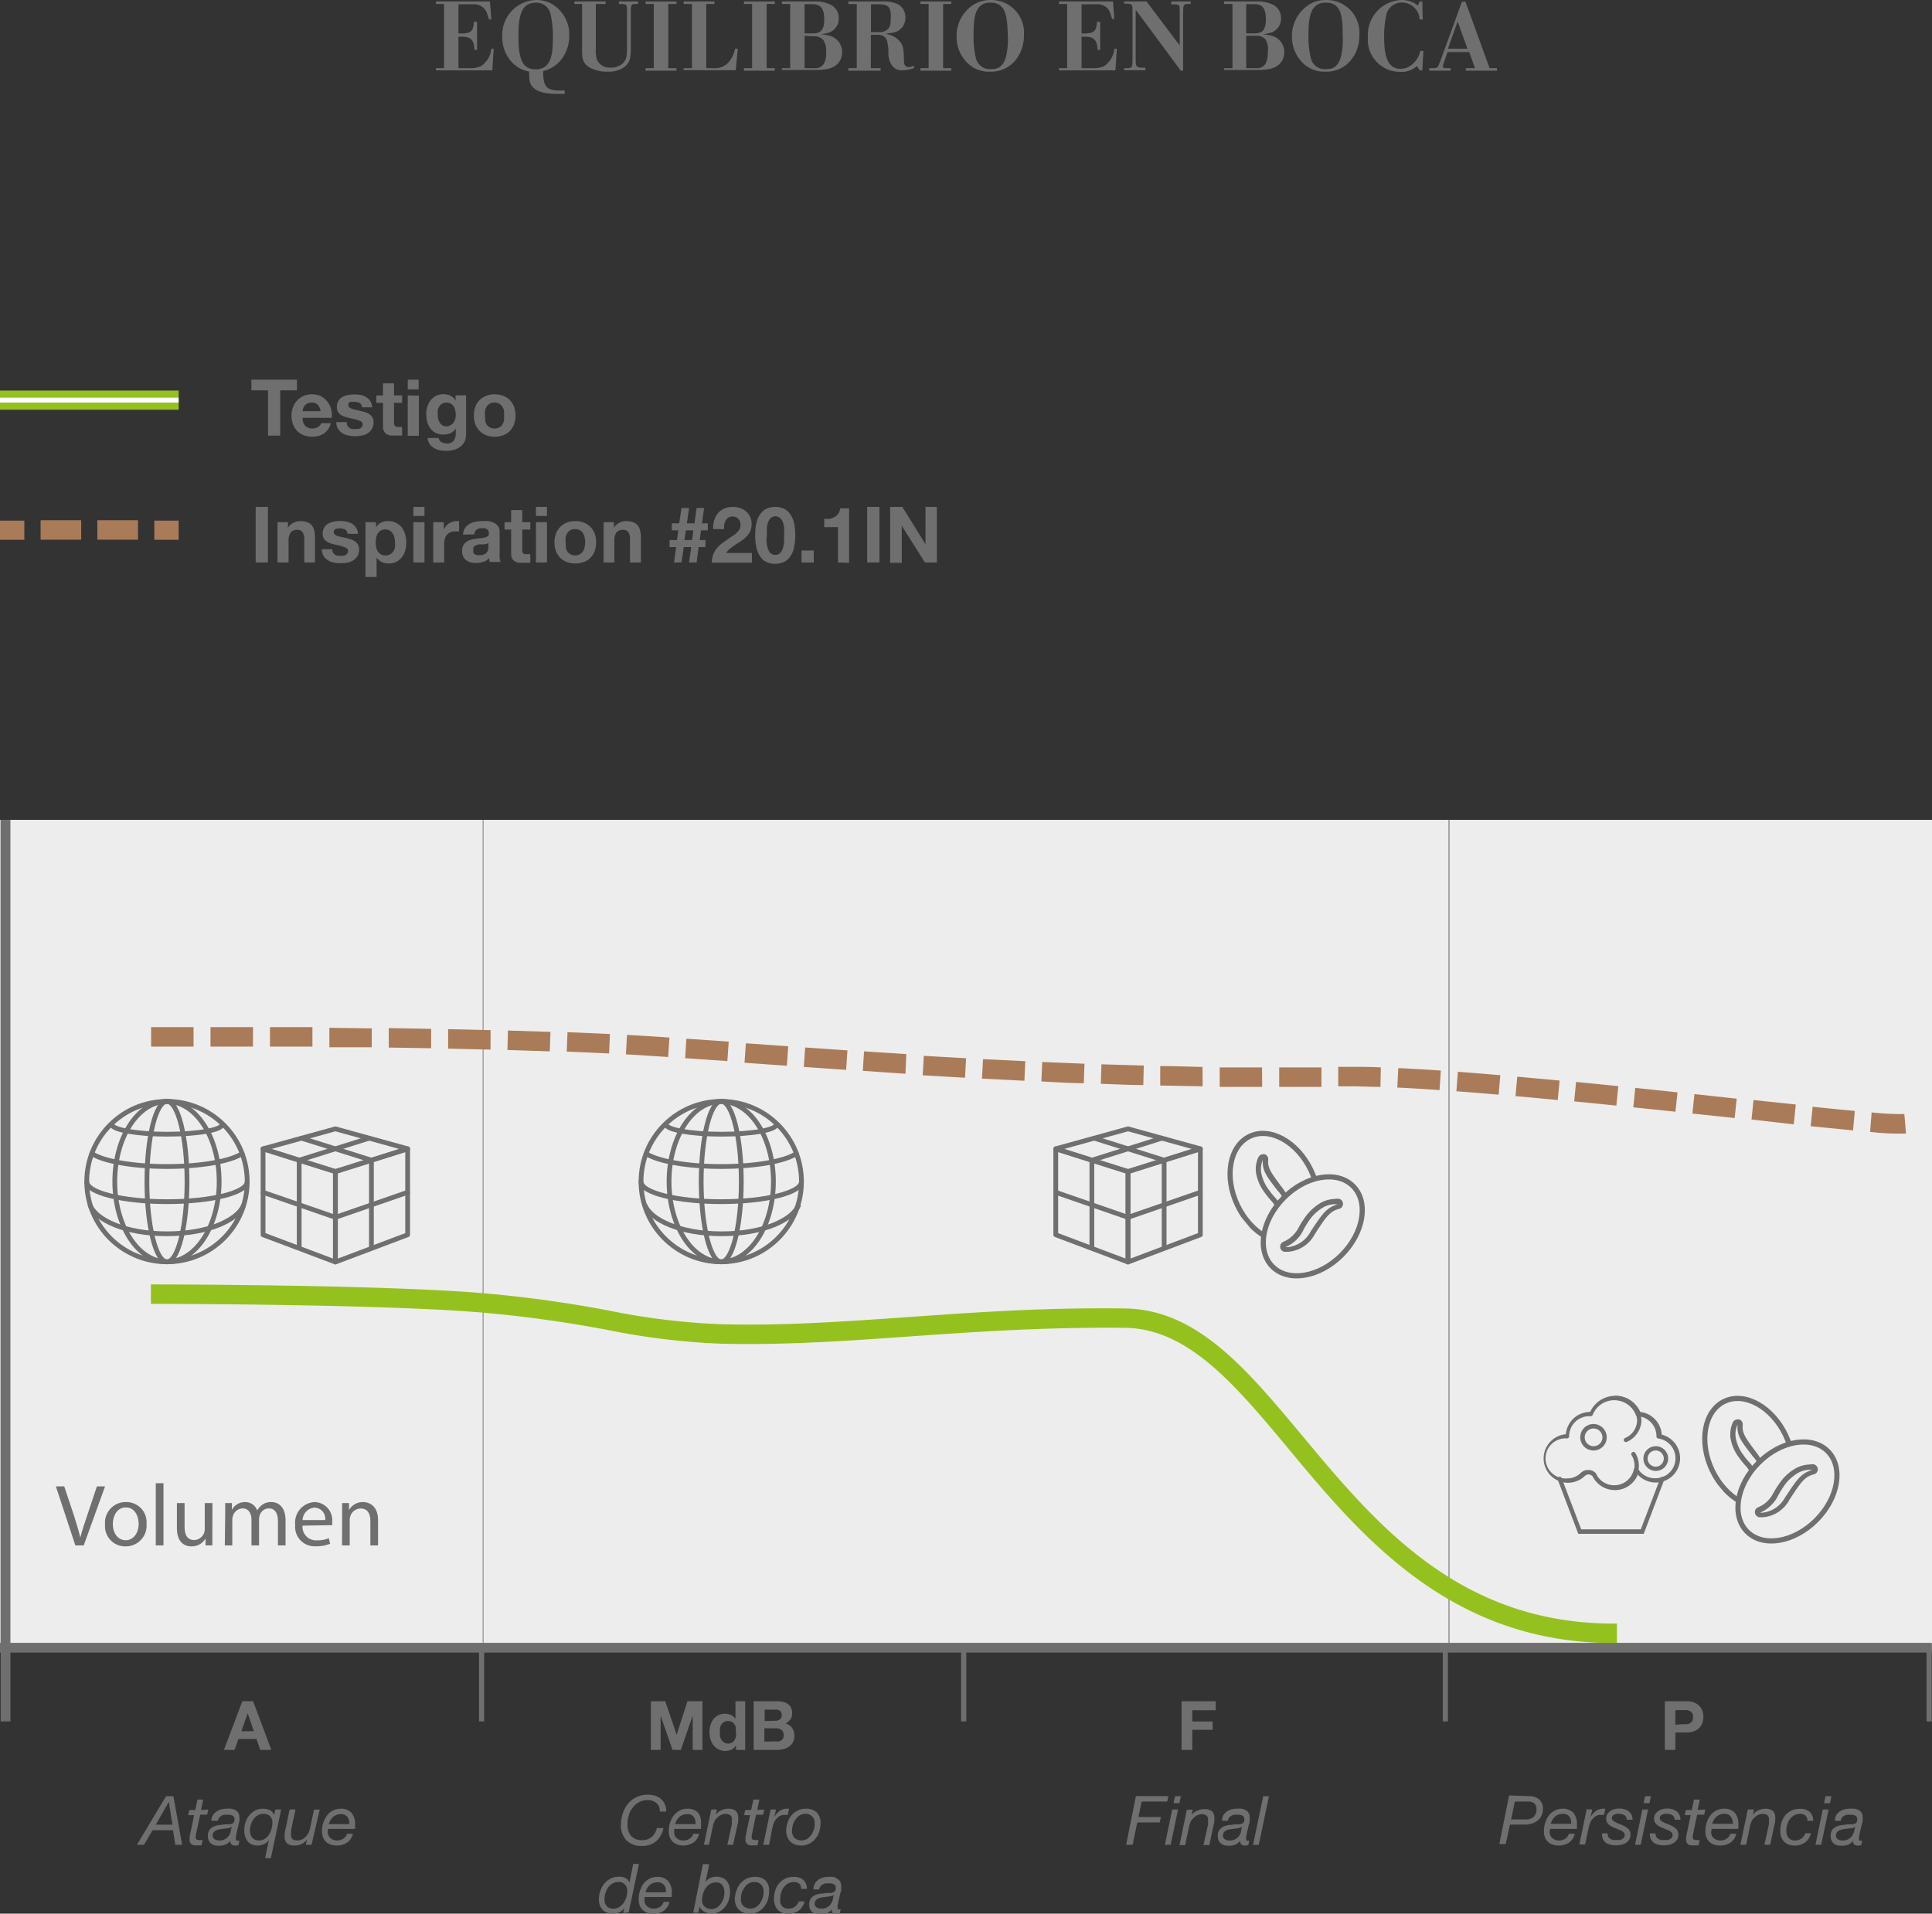 <svg xmlns="http://www.w3.org/2000/svg" xmlns:xlink="http://www.w3.org/1999/xlink" viewBox="0 0 198.44 196.58"><rect x="0" y="0" width="198.44" height="196.58" fill="#333333" stroke="none"/><defs><style>.cls-1,.cls-11,.cls-12,.cls-7,.cls-9{fill:none;}.cls-2{fill:#706f6f;}.cls-3{fill:#ededed;}.cls-4{fill:#95c11f;}.cls-5{fill:#fff;}.cls-6{fill:#aa7b58;}.cls-11,.cls-12,.cls-7,.cls-9{stroke:#706f6f;}.cls-11,.cls-12,.cls-7{stroke-linecap:round;stroke-linejoin:round;}.cls-7{stroke-width:0.49px;}.cls-8{clip-path:url(#clip-path);}.cls-9{stroke-miterlimit:10;stroke-width:0.53px;}.cls-10{clip-path:url(#clip-path-2);}.cls-11{stroke-width:0.49px;}.cls-12{stroke-width:0.49px;}</style><clipPath id="clip-path"><path class="cls-1" d="M129.75,127.76a6.72,6.72,0,0,1,2.13-4.73,7,7,0,0,1,4.25-2.12l-5.42-6.59-7.42,5.62Z"/></clipPath><clipPath id="clip-path-2"><path class="cls-1" d="M178.51,155a6.7,6.7,0,0,1,2.13-4.73,7,7,0,0,1,4.25-2.12l-5.42-6.59L172,147.17Z"/></clipPath></defs><g id="Calque_2" data-name="Calque 2"><g id="Calque_1-2" data-name="Calque 1"><path class="cls-2" d="M47.09,3.77V7H48.2a2.74,2.74,0,0,0,1.18-.19A2.46,2.46,0,0,0,50.47,5h.24l-.14,2.23h-5.8V7h.84V.41h-.84V.15h5.55L50.47,2h-.25a4.35,4.35,0,0,0-.3-.87A1.4,1.4,0,0,0,48.6.44H47.09v3h.26c1.12,0,1.26-.33,1.33-1.2H49V5.12h-.27a1.93,1.93,0,0,0-.2-.91c-.26-.41-.68-.43-1.12-.44Z"/><path class="cls-2" d="M58,9.64l-.88,0c-.66,0-1.91-.06-2.46-.77-.28-.35-.29-.66-.32-1.52a3.13,3.13,0,0,1-1.88-1.09,3.77,3.77,0,0,1-.87-2.49A3.58,3.58,0,0,1,55.06,0a3.35,3.35,0,0,1,1.41.29,3.63,3.63,0,0,1,2,3.34,4,4,0,0,1-.68,2.3,3.38,3.38,0,0,1-2,1.37c0,1.46.23,2,1.68,2H58ZM56.55,1.46A1.47,1.47,0,0,0,55,.28c-1.55,0-1.75,1.59-1.75,3.43,0,2.39.42,3.41,1.76,3.41,1.61,0,1.78-1.49,1.78-3.37A10.08,10.08,0,0,0,56.55,1.46Z"/><path class="cls-2" d="M65.54.15V.41h-.26c-.47,0-.48.1-.49.87v3.5c0,1,0,1.56-.63,2.08a2.73,2.73,0,0,1-1.72.5,3.73,3.73,0,0,1-1.87-.42c-.79-.48-.79-1.05-.78-2V.41H59V.15H62.2V.41h-1v4.7a2.88,2.88,0,0,0,.11,1,1.37,1.37,0,0,0,1.4.83,1.7,1.7,0,0,0,1.33-.5c.36-.41.36-.86.36-1.82V1.14c0-.59,0-.7-.44-.72h-.39V.15Z"/><path class="cls-2" d="M68.64.41V7h.84v.26H66.31V7h.84V.41h-.84V.15h3.17V.41Z"/><path class="cls-2" d="M72.54.41V7h.8A1.82,1.82,0,0,0,75,6.18,2.91,2.91,0,0,0,75.5,5h.28l-.21,2.21H70.22V7h.85V.41h-.85V.15h3.16V.41Z"/><path class="cls-2" d="M78.74.41V7h.84v.26H76.41V7h.84V.41h-.84V.15h3.17V.41Z"/><path class="cls-2" d="M80.31.15h3.26a3.66,3.66,0,0,1,1.77.34,1.54,1.54,0,0,1,.81,1.41A1.51,1.51,0,0,1,85,3.39a5.1,5.1,0,0,1-.68.13,5.87,5.87,0,0,1,.75.12,1.73,1.73,0,0,1,1.43,1.7,1.8,1.8,0,0,1-.2.85c-.54,1-1.8,1-2.85,1H80.31V7h.85V.41h-.85Zm2.33.28v3h.82c.78,0,1.2-.28,1.2-1.45S84.24.43,83.42.43Zm0,3.25V7h1a1,1,0,0,0,1-.48,2.22,2.22,0,0,0,.21-1.13,2,2,0,0,0-.28-1.27,1.2,1.2,0,0,0-1-.39Z"/><path class="cls-2" d="M87.13.15h3.5a3.73,3.73,0,0,1,1.58.27A1.54,1.54,0,0,1,93,1.85a1.54,1.54,0,0,1-1.38,1.52,5.59,5.59,0,0,1-.7.09,5.31,5.31,0,0,1,.71.21,2.12,2.12,0,0,1,.57.36c.52.46.61.88.64,1.8,0,.65,0,1.06.5,1.06a1.38,1.38,0,0,0,.54-.15V7a3.83,3.83,0,0,1-1.23.22,1.19,1.19,0,0,1-1-.45,2.23,2.23,0,0,1-.4-1.38c0-.28,0-.48-.07-.82-.09-.86-.53-1-1.2-1h-.53V7h1v.26H87.13V7H88V.42h-.85Zm2.33.29V3.3h.85a1.18,1.18,0,0,0,1-.44c.08-.11.18-.33.18-1C91.54.75,91.26.46,90.3.44Z"/><path class="cls-2" d="M96.87.41V7h.84v.26H94.54V7h.84V.41h-.84V.15h3.17V.41Z"/><path class="cls-2" d="M104.33,6.15a3.2,3.2,0,0,1-2.66,1.21,3.08,3.08,0,0,1-2.49-1.09,3.74,3.74,0,0,1-.93-2.52A3.79,3.79,0,0,1,99.48.88,3.25,3.25,0,0,1,101.8,0a3.36,3.36,0,0,1,3.37,3.65A4,4,0,0,1,104.33,6.15ZM101.71.27C100.1.27,100,1.9,100,3.5a9.1,9.1,0,0,0,.23,2.44,1.47,1.47,0,0,0,1.58,1.16c.54,0,1.16-.11,1.5-1.2a7.41,7.41,0,0,0,.2-2.26C103.46,1.59,103.3.27,101.71.27Z"/><path class="cls-2" d="M111.09,3.77V7h1.11a2.74,2.74,0,0,0,1.18-.19A2.42,2.42,0,0,0,114.46,5h.25l-.14,2.23h-5.8V7h.84V.41h-.84V.15h5.55l.14,1.8h-.24a5.11,5.11,0,0,0-.3-.87A1.4,1.4,0,0,0,112.6.44h-1.51v3h.26c1.12,0,1.26-.33,1.33-1.2H113V5.12h-.27a1.93,1.93,0,0,0-.2-.91c-.26-.41-.68-.43-1.12-.44Z"/><path class="cls-2" d="M117.76.15l3.41,4.52V1c0-.45,0-.55-.56-.55h-.31V.15h2V.41H122c-.44,0-.47.13-.48.78V7.26h-.24L116.65,1V6.31c0,.45.11.62.49.64h.51v.26h-2.18V7h.36c.43,0,.48-.18.49-.62V1c0-.44,0-.6-.5-.62h-.35V.15Z"/><path class="cls-2" d="M125.71.15H129a3.66,3.66,0,0,1,1.77.34,1.54,1.54,0,0,1,.81,1.41,1.51,1.51,0,0,1-1.17,1.49,5.1,5.1,0,0,1-.68.13,5.87,5.87,0,0,1,.75.12,1.73,1.73,0,0,1,1.43,1.7,1.8,1.8,0,0,1-.2.85c-.54,1-1.8,1-2.85,1h-3.12V7h.85V.41h-.85ZM128,.43v3h.82c.78,0,1.2-.28,1.2-1.45S129.64.43,128.82.43Zm0,3.25V7h1a1,1,0,0,0,1-.48,2.22,2.22,0,0,0,.21-1.13A2,2,0,0,0,130,4.07a1.2,1.2,0,0,0-1-.39Z"/><path class="cls-2" d="M138.78,6.15a3.2,3.2,0,0,1-2.66,1.21,3.08,3.08,0,0,1-2.49-1.09,3.74,3.74,0,0,1-.93-2.52A3.79,3.79,0,0,1,133.93.88,3.25,3.25,0,0,1,136.25,0a3.36,3.36,0,0,1,3.37,3.65A3.9,3.9,0,0,1,138.78,6.15ZM136.16.27c-1.61,0-1.76,1.63-1.76,3.23a9.1,9.1,0,0,0,.23,2.44,1.47,1.47,0,0,0,1.58,1.16c.54,0,1.16-.11,1.5-1.2a7.41,7.41,0,0,0,.2-2.26C137.91,1.59,137.75.27,136.16.27Z"/><path class="cls-2" d="M146.13,2h-.32A1.82,1.82,0,0,0,144,.26a1.62,1.62,0,0,0-1.64,1.45,9.53,9.53,0,0,0-.19,2.2c0,2,.44,3.16,1.68,3.16a1.85,1.85,0,0,0,.83-.2,2.54,2.54,0,0,0,1.21-1.64h.31l-.11,2h-.24l-.32-.44a2.3,2.3,0,0,1-1.68.59,3.3,3.3,0,0,1-3.35-3.59A3.58,3.58,0,0,1,144,0a2.47,2.47,0,0,1,1.63.58l.2-.43h.26Z"/><path class="cls-2" d="M150.51.15,153,7h.76v.26h-3.2V7h.94l-.59-1.65h-2.23l-.39,1.1a1.3,1.3,0,0,0-.09.37c0,.18.16.18.39.18H149v.26h-2.2V7h.44c.43,0,.44-.08.69-.7l2.22-6.1ZM148.72,5h2l-1-2.8Z"/><rect class="cls-3" x="49.64" y="84.22" width="49.58" height="85.04"/><rect class="cls-3" x="0.01" y="84.22" width="49.58" height="85.04"/><rect class="cls-3" x="99.22" y="84.22" width="49.58" height="85.04"/><rect class="cls-3" x="148.86" y="84.22" width="49.58" height="85.04"/><path class="cls-2" d="M25.82,40.1V39H30.5V40.1H28.78v4.65H27.53V40.1Z"/><path class="cls-2" d="M31.36,43.76a1,1,0,0,0,.74.25,1,1,0,0,0,.59-.17.72.72,0,0,0,.3-.37h1a1.92,1.92,0,0,1-.73,1.07,2.19,2.19,0,0,1-1.2.32,2.23,2.23,0,0,1-.88-.16,1.82,1.82,0,0,1-.67-.44,2,2,0,0,1-.42-.69,2.5,2.5,0,0,1-.15-.88,2.39,2.39,0,0,1,.16-.86,2,2,0,0,1,.43-.7,2,2,0,0,1,1.53-.62,2,2,0,0,1,.92.2,1.89,1.89,0,0,1,.64.55A2.14,2.14,0,0,1,34,42a2.8,2.8,0,0,1,.08.92h-3A1.16,1.16,0,0,0,31.36,43.76Zm1.28-2.17a.79.79,0,0,0-.62-.23,1,1,0,0,0-.45.09,1,1,0,0,0-.29.23.89.89,0,0,0-.15.29,1,1,0,0,0-.05.27h1.85A1.19,1.19,0,0,0,32.64,41.59Z"/><path class="cls-2" d="M35.69,43.73a.67.67,0,0,0,.2.21.84.84,0,0,0,.27.13,1.86,1.86,0,0,0,.33,0l.25,0A.85.85,0,0,0,37,44a.55.55,0,0,0,.18-.16.41.41,0,0,0,.07-.25c0-.17-.11-.3-.34-.39a6.53,6.53,0,0,0-1-.25l-.48-.13a2,2,0,0,1-.42-.2,1.14,1.14,0,0,1-.3-.32.92.92,0,0,1-.11-.46,1.18,1.18,0,0,1,.16-.65,1.15,1.15,0,0,1,.41-.41,1.73,1.73,0,0,1,.58-.2,3.49,3.49,0,0,1,.65-.06,3.42,3.42,0,0,1,.65.06,1.58,1.58,0,0,1,.57.22,1.3,1.3,0,0,1,.41.4,1.34,1.34,0,0,1,.2.64H37.18a.52.52,0,0,0-.25-.45,1.12,1.12,0,0,0-.53-.11h-.21a.65.65,0,0,0-.2,0,.61.61,0,0,0-.16.12.3.3,0,0,0-.06.2.34.34,0,0,0,.11.25.87.87,0,0,0,.29.15,3.44,3.44,0,0,0,.41.11l.48.11a4.27,4.27,0,0,1,.48.13,1.65,1.65,0,0,1,.42.21,1.18,1.18,0,0,1,.3.33,1,1,0,0,1,.11.49,1.29,1.29,0,0,1-.17.68,1.36,1.36,0,0,1-.42.44,1.73,1.73,0,0,1-.61.24,3.49,3.49,0,0,1-1.39,0,2,2,0,0,1-.62-.24,1.57,1.57,0,0,1-.44-.45,1.4,1.4,0,0,1-.18-.69h1.08A.66.66,0,0,0,35.69,43.73Z"/><path class="cls-2" d="M41.3,40.62v.76h-.83v2a.51.51,0,0,0,.1.38.56.56,0,0,0,.38.1h.19l.16,0v.88l-.32,0h-.34a4,4,0,0,1-.5,0,1.3,1.3,0,0,1-.42-.14.74.74,0,0,1-.28-.3,1,1,0,0,1-.1-.5V41.38h-.69v-.76h.69V39.38h1.13v1.24Z"/><path class="cls-2" d="M41.88,40V39H43V40Zm1.14.64v4.13H41.88V40.62Z"/><path class="cls-2" d="M47.82,45.06a1.42,1.42,0,0,1-.29.59,1.73,1.73,0,0,1-.65.47,2.76,2.76,0,0,1-1.14.19,2.68,2.68,0,0,1-.62-.07,1.81,1.81,0,0,1-.57-.24,1.3,1.3,0,0,1-.43-.41,1.19,1.19,0,0,1-.2-.6h1.13a.64.64,0,0,0,.31.44,1.13,1.13,0,0,0,.54.12.83.83,0,0,0,.7-.28,1.23,1.23,0,0,0,.21-.73V44h0a1.12,1.12,0,0,1-.52.49,1.79,1.79,0,0,1-.72.15,1.81,1.81,0,0,1-.8-.16A1.52,1.52,0,0,1,44.2,44a2,2,0,0,1-.32-.66,3.52,3.52,0,0,1-.1-.81,2.53,2.53,0,0,1,.12-.77,1.91,1.91,0,0,1,.34-.65,1.8,1.8,0,0,1,.56-.46,1.84,1.84,0,0,1,1.48,0,1.25,1.25,0,0,1,.51.51h0v-.55h1.08v3.87A2.59,2.59,0,0,1,47.82,45.06Zm-1.56-1.38a.86.86,0,0,0,.31-.25,1.16,1.16,0,0,0,.18-.37,1.49,1.49,0,0,0,.06-.43,2.44,2.44,0,0,0-.05-.48,1.2,1.2,0,0,0-.16-.4.68.68,0,0,0-.3-.28.89.89,0,0,0-.46-.11.76.76,0,0,0-.41.1.8.8,0,0,0-.29.26,1.14,1.14,0,0,0-.17.37,2.14,2.14,0,0,0,0,.45A2.18,2.18,0,0,0,45,43a1.09,1.09,0,0,0,.16.4,1,1,0,0,0,.28.29.84.84,0,0,0,.44.11A.82.82,0,0,0,46.26,43.68Z"/><path class="cls-2" d="M48.82,41.79a1.9,1.9,0,0,1,.44-.69,2,2,0,0,1,.67-.44,2.42,2.42,0,0,1,.88-.15,2.46,2.46,0,0,1,.88.15,2,2,0,0,1,.68.44,2,2,0,0,1,.43.69,2.77,2.77,0,0,1,0,1.8,2.07,2.07,0,0,1-.43.68,2,2,0,0,1-.68.44,2.46,2.46,0,0,1-.88.15,2.42,2.42,0,0,1-.88-.15,2,2,0,0,1-1.11-1.12,2.78,2.78,0,0,1,0-1.8Zm1,1.38a1.23,1.23,0,0,0,.16.43,1,1,0,0,0,.31.3,1.1,1.1,0,0,0,1,0,.89.89,0,0,0,.31-.3,1.25,1.25,0,0,0,.17-.43,2.52,2.52,0,0,0,0-.48,2.63,2.63,0,0,0,0-.49,1.13,1.13,0,0,0-.17-.42.75.75,0,0,0-.31-.3,1,1,0,0,0-1,0,.81.81,0,0,0-.31.3,1.11,1.11,0,0,0-.16.42,2,2,0,0,0,0,.49A1.91,1.91,0,0,0,49.86,43.17Z"/><rect class="cls-4" y="40.12" width="18.35" height="1.97"/><rect class="cls-5" y="40.85" width="18.35" height="0.5"/><path class="cls-2" d="M27.52,52.07v5.71H26.26V52.07Z"/><path class="cls-2" d="M29.58,53.64v.58h0a1.27,1.27,0,0,1,.56-.52,1.6,1.6,0,0,1,.7-.17,1.8,1.8,0,0,1,.75.13,1,1,0,0,1,.46.34,1.48,1.48,0,0,1,.24.54,3.73,3.73,0,0,1,.06.7v2.54H31.25V55.44a1.51,1.51,0,0,0-.16-.76.62.62,0,0,0-.57-.25.79.79,0,0,0-.67.27,1.55,1.55,0,0,0-.21.91v2.17H28.5V53.64Z"/><path class="cls-2" d="M34.2,56.75a.7.7,0,0,0,.2.22.79.79,0,0,0,.28.12,1.12,1.12,0,0,0,.32,0,1.07,1.07,0,0,0,.25,0,.62.62,0,0,0,.24-.08.69.69,0,0,0,.18-.16.42.42,0,0,0,.08-.26c0-.17-.12-.29-.35-.38a8.12,8.12,0,0,0-.94-.26,3.92,3.92,0,0,1-.49-.13,1.48,1.48,0,0,1-.42-.2.86.86,0,0,1-.29-.31.83.83,0,0,1-.12-.46,1.31,1.31,0,0,1,.16-.66,1.12,1.12,0,0,1,.41-.4,1.82,1.82,0,0,1,.58-.21,3.49,3.49,0,0,1,.65-.06,2.84,2.84,0,0,1,.66.07,1.63,1.63,0,0,1,.56.21,1.24,1.24,0,0,1,.41.41,1.3,1.3,0,0,1,.2.63H35.69a.5.5,0,0,0-.25-.44,1.09,1.09,0,0,0-.53-.12H34.7a.66.66,0,0,0-.2.06.42.42,0,0,0-.16.11.33.33,0,0,0-.06.21.3.3,0,0,0,.11.24.81.81,0,0,0,.29.16,3.16,3.16,0,0,0,.42.11l.47.1.48.14a1.38,1.38,0,0,1,.42.21,1.18,1.18,0,0,1,.3.33,1,1,0,0,1,.11.48,1.35,1.35,0,0,1-.16.69,1.39,1.39,0,0,1-.43.44,1.94,1.94,0,0,1-.61.24,3.85,3.85,0,0,1-.69.06,3.26,3.26,0,0,1-.7-.07,1.85,1.85,0,0,1-.61-.24,1.32,1.32,0,0,1-.44-.44,1.36,1.36,0,0,1-.19-.69h1.08A.62.62,0,0,0,34.2,56.75Z"/><path class="cls-2" d="M38.62,53.64v.53h0a1.38,1.38,0,0,1,.53-.49,1.63,1.63,0,0,1,.7-.15,1.68,1.68,0,0,1,.84.19,1.73,1.73,0,0,1,.59.48,2.12,2.12,0,0,1,.34.71,3.35,3.35,0,0,1,.11.85,3.09,3.09,0,0,1-.11.8,2.07,2.07,0,0,1-.34.68,1.75,1.75,0,0,1-.57.47,1.67,1.67,0,0,1-.79.17,1.64,1.64,0,0,1-.71-.15,1.32,1.32,0,0,1-.53-.46h0v2H37.54V53.64Zm1.48,3.28a.76.76,0,0,0,.3-.29,1.13,1.13,0,0,0,.17-.42,2.63,2.63,0,0,0,0-.49,2,2,0,0,0-.06-.48,1.17,1.17,0,0,0-.17-.43.92.92,0,0,0-.31-.31.89.89,0,0,0-.46-.11.92.92,0,0,0-.46.11,1,1,0,0,0-.31.3,1.23,1.23,0,0,0-.16.43,2.43,2.43,0,0,0,0,1,1.32,1.32,0,0,0,.17.42.86.86,0,0,0,.31.29.85.85,0,0,0,.46.12A.84.84,0,0,0,40.1,56.92Z"/><path class="cls-2" d="M42.46,53v-.93H43.6V53Zm1.14.64v4.14H42.46V53.64Z"/><path class="cls-2" d="M45.58,53.64v.77h0a1.59,1.59,0,0,1,.22-.35,1.18,1.18,0,0,1,.31-.28,1.33,1.33,0,0,1,.38-.18,1.14,1.14,0,0,1,.41-.07,1.18,1.18,0,0,1,.25,0v1.06l-.19,0h-.22a1.22,1.22,0,0,0-.53.1.88.88,0,0,0-.34.29,1.15,1.15,0,0,0-.19.42,2.12,2.12,0,0,0-.06.52v1.86H44.5V53.64Z"/><path class="cls-2" d="M47.56,54.92a1.36,1.36,0,0,1,.2-.67,1.51,1.51,0,0,1,.45-.42,1.93,1.93,0,0,1,.61-.23,3.92,3.92,0,0,1,.68-.07,4.72,4.72,0,0,1,.64,0,1.86,1.86,0,0,1,.58.17,1.06,1.06,0,0,1,.43.35,1,1,0,0,1,.17.61v2.15a4.63,4.63,0,0,0,0,.54,1,1,0,0,0,.11.38H50.31a1.17,1.17,0,0,1-.05-.2l0-.2a1.37,1.37,0,0,1-.64.39,2.35,2.35,0,0,1-.75.11,1.93,1.93,0,0,1-.55-.07,1.35,1.35,0,0,1-.45-.22,1,1,0,0,1-.3-.39,1.28,1.28,0,0,1-.11-.55,1.13,1.13,0,0,1,.13-.58,1,1,0,0,1,.32-.36,1.63,1.63,0,0,1,.44-.21,4.59,4.59,0,0,1,.51-.1l.51-.07a2.7,2.7,0,0,0,.44-.07.83.83,0,0,0,.3-.14.28.28,0,0,0,.1-.27.6.6,0,0,0-.06-.29.44.44,0,0,0-.16-.17.69.69,0,0,0-.23-.08l-.28,0a.84.84,0,0,0-.53.15.61.61,0,0,0-.22.48Zm2.62.84a.5.5,0,0,1-.18.1l-.23.06-.26,0-.27,0a1.14,1.14,0,0,0-.25.06.76.76,0,0,0-.22.11.5.5,0,0,0-.15.17.67.67,0,0,0,0,.26.63.63,0,0,0,0,.26.41.41,0,0,0,.16.16.73.73,0,0,0,.22.09l.26,0a.94.94,0,0,0,.52-.11.67.67,0,0,0,.28-.27.94.94,0,0,0,.1-.31,1.38,1.38,0,0,0,0-.26Z"/><path class="cls-2" d="M54.47,53.64v.76h-.83v2.05a.55.55,0,0,0,.1.39.57.57,0,0,0,.38.09h.18l.17,0v.88a1.51,1.51,0,0,1-.32,0h-.34a2.67,2.67,0,0,1-.5,0,1.1,1.1,0,0,1-.42-.14.66.66,0,0,1-.28-.29,1.07,1.07,0,0,1-.11-.51V54.4h-.68v-.76h.68V52.4h1.14v1.24Z"/><path class="cls-2" d="M55.05,53v-.93h1.13V53Zm1.13.64v4.14H55.05V53.64Z"/><path class="cls-2" d="M57.1,54.82a2,2,0,0,1,.44-.69,1.82,1.82,0,0,1,.67-.44,2.23,2.23,0,0,1,.88-.16,2.26,2.26,0,0,1,.88.16,1.86,1.86,0,0,1,.68.44,2,2,0,0,1,.43.69,2.57,2.57,0,0,1,.15.9,2.48,2.48,0,0,1-.15.89,2,2,0,0,1-.43.69,1.84,1.84,0,0,1-.68.43,2.46,2.46,0,0,1-.88.15,2.42,2.42,0,0,1-.88-.15,1.8,1.8,0,0,1-.67-.43,2,2,0,0,1-.44-.69,2.48,2.48,0,0,1-.15-.89A2.57,2.57,0,0,1,57.1,54.82Zm1,1.38a1.11,1.11,0,0,0,.16.42.81.81,0,0,0,.31.3,1,1,0,0,0,1,0,.75.75,0,0,0,.31-.3,1.13,1.13,0,0,0,.17-.42,2.38,2.38,0,0,0,0-1,1.25,1.25,0,0,0-.17-.43.89.89,0,0,0-.31-.3,1.1,1.1,0,0,0-1,0,1,1,0,0,0-.31.3,1.23,1.23,0,0,0-.16.43,2,2,0,0,0,0,.49A2,2,0,0,0,58.14,56.2Z"/><path class="cls-2" d="M63.05,53.64v.58h0a1.33,1.33,0,0,1,.56-.52,1.64,1.64,0,0,1,.7-.17,1.77,1.77,0,0,1,.75.13,1,1,0,0,1,.46.34,1.33,1.33,0,0,1,.24.54,3,3,0,0,1,.07.7v2.54H64.71V55.44a1.41,1.41,0,0,0-.16-.76.61.61,0,0,0-.57-.25.79.79,0,0,0-.67.27,1.55,1.55,0,0,0-.21.91v2.17H62V53.64Z"/><path class="cls-2" d="M68.77,56.2v-.72h.76l.14-1H69v-.72h.76L70,52.18h.78l-.23,1.58h.78l.22-1.58h.77l-.22,1.58h.6v.72H72l-.13,1h.59v.72h-.7l-.21,1.58h-.78L71,56.2h-.77L70,57.78h-.77l.22-1.58Zm1.53-.72h.78l.14-1h-.77Z"/><path class="cls-2" d="M73.36,53.44a2.07,2.07,0,0,1,.38-.72,1.87,1.87,0,0,1,.65-.48,2.24,2.24,0,0,1,.89-.17,2.19,2.19,0,0,1,.73.12,1.82,1.82,0,0,1,.61.34,1.62,1.62,0,0,1,.42.55,1.64,1.64,0,0,1,.16.74,1.79,1.79,0,0,1-.14.73,2,2,0,0,1-.36.54,3.43,3.43,0,0,1-.5.43l-.58.38c-.19.12-.37.26-.56.4a2.53,2.53,0,0,0-.48.5h2.65v1H73.12a2.44,2.44,0,0,1,.14-.85,2.17,2.17,0,0,1,.38-.64,3.54,3.54,0,0,1,.56-.53l.69-.48a3.77,3.77,0,0,1,.39-.26,2.79,2.79,0,0,0,.38-.3,1.48,1.48,0,0,0,.29-.36.94.94,0,0,0,.11-.45.84.84,0,0,0-.23-.64.85.85,0,0,0-.61-.23.74.74,0,0,0-.42.12,1,1,0,0,0-.27.3,1.5,1.5,0,0,0-.15.42,2.3,2.3,0,0,0,0,.45H73.25A2.59,2.59,0,0,1,73.36,53.44Z"/><path class="cls-2" d="M77.73,53.58a2.48,2.48,0,0,1,.45-.89,1.6,1.6,0,0,1,.65-.48,2.3,2.3,0,0,1,1.58,0,1.7,1.7,0,0,1,.66.48,2.48,2.48,0,0,1,.45.89A5.39,5.39,0,0,1,81.68,55a5.5,5.5,0,0,1-.16,1.4,2.37,2.37,0,0,1-.45.9,1.7,1.7,0,0,1-.66.48,2.3,2.3,0,0,1-1.58,0,1.6,1.6,0,0,1-.65-.48,2.37,2.37,0,0,1-.45-.9,5.09,5.09,0,0,1-.16-1.4A5,5,0,0,1,77.73,53.58Zm1,2a2.84,2.84,0,0,0,.1.65,1.52,1.52,0,0,0,.27.54.65.65,0,0,0,.53.23.68.68,0,0,0,.54-.23,1.52,1.52,0,0,0,.27-.54,3.52,3.52,0,0,0,.1-.65c0-.23,0-.42,0-.58v-.35a3,3,0,0,0,0-.42c0-.15-.05-.29-.08-.43a1.45,1.45,0,0,0-.16-.38,1,1,0,0,0-.26-.27.71.71,0,0,0-.39-.11.67.67,0,0,0-.39.11.84.84,0,0,0-.26.27,1.44,1.44,0,0,0-.15.38,2,2,0,0,0-.08.43,3,3,0,0,0,0,.42c0,.13,0,.25,0,.35S78.71,55.31,78.72,55.54Z"/><path class="cls-2" d="M83.58,56.55v1.23H82.33V56.55Z"/><path class="cls-2" d="M86.07,57.78V54.15H84.66v-.86a2.78,2.78,0,0,0,.58,0,1.61,1.61,0,0,0,.49-.19,1.09,1.09,0,0,0,.37-.34,1.17,1.17,0,0,0,.2-.54h.91v5.6Z"/><path class="cls-2" d="M90.33,52.07v5.71H89.07V52.07Z"/><path class="cls-2" d="M92.68,52.07l2.38,3.83h0V52.07h1.17v5.71H95L92.62,54h0v3.82H91.43V52.07Z"/><rect class="cls-6" y="53.48" width="2.5" height="1.97"/><path class="cls-6" d="M14.18,55.44H10v-2h4.17Zm-5.84,0H4.17v-2H8.34Z"/><rect class="cls-6" x="15.85" y="53.48" width="2.5" height="1.97"/><rect class="cls-5" x="0.08" y="168.95" width="198.35" height="0.62"/><rect class="cls-2" x="148.19" y="168.94" width="0.53" height="7.89"/><rect class="cls-2" x="0.07" y="168.94" width="1" height="7.89"/><rect class="cls-2" x="49.2" y="168.94" width="0.53" height="7.89"/><rect class="cls-2" x="98.72" y="168.94" width="0.53" height="7.89"/><rect class="cls-2" x="197.88" y="168.94" width="0.53" height="7.89"/><path class="cls-2" d="M26,174.76l1.87,5H26.73l-.38-1.12H24.49l-.4,1.12H23l1.89-5Zm.07,3.07L25.44,176h0l-.65,1.84Z"/><path class="cls-2" d="M7.74,158.75l-2-6.06H6.6l1,3c.26.82.48,1.55.65,2.26h0c.17-.7.43-1.46.7-2.26l1-3h.84L8.6,158.75Z"/><path class="cls-2" d="M15.05,156.54a2.13,2.13,0,0,1-2.17,2.31,2.07,2.07,0,0,1-2.09-2.24A2.12,2.12,0,0,1,13,154.3,2.07,2.07,0,0,1,15.05,156.54Zm-3.46,0c0,1,.55,1.68,1.32,1.68s1.33-.71,1.33-1.69c0-.74-.37-1.68-1.31-1.68S11.59,155.76,11.59,156.58Z"/><path class="cls-2" d="M16,152.36h.79v6.39H16Z"/><path class="cls-2" d="M21.81,157.57c0,.45,0,.84,0,1.18h-.7l0-.71h0a1.62,1.62,0,0,1-1.44.81c-.68,0-1.5-.37-1.5-1.9V154.4h.79v2.41c0,.83.25,1.39,1,1.39a1.14,1.14,0,0,0,1-.72,1.3,1.3,0,0,0,.07-.41V154.4h.79Z"/><path class="cls-2" d="M23.13,155.58c0-.45,0-.82,0-1.18h.69l0,.7h0a1.5,1.5,0,0,1,1.36-.8,1.29,1.29,0,0,1,1.24.87h0a1.82,1.82,0,0,1,.48-.57,1.54,1.54,0,0,1,1-.3c.57,0,1.43.38,1.43,1.89v2.56h-.78v-2.46c0-.84-.3-1.34-.94-1.34a1,1,0,0,0-.94.72,1.52,1.52,0,0,0-.06.39v2.69h-.78v-2.61c0-.69-.3-1.19-.91-1.19a1.08,1.08,0,0,0-1,.79,1.23,1.23,0,0,0-.06.39v2.62h-.77Z"/><path class="cls-2" d="M31.07,156.72a1.4,1.4,0,0,0,1.5,1.51,2.91,2.91,0,0,0,1.2-.22l.14.57a3.69,3.69,0,0,1-1.45.26,2,2,0,0,1-2.14-2.19,2.11,2.11,0,0,1,2-2.35,1.85,1.85,0,0,1,1.8,2,2.73,2.73,0,0,1,0,.37Zm2.33-.57a1.13,1.13,0,0,0-1.1-1.28,1.32,1.32,0,0,0-1.22,1.28Z"/><path class="cls-2" d="M35.14,155.58c0-.45,0-.82,0-1.18h.71l0,.72h0a1.6,1.6,0,0,1,1.44-.82c.6,0,1.54.36,1.54,1.85v2.6h-.79v-2.51c0-.7-.26-1.28-1-1.28a1.12,1.12,0,0,0-1.06.81,1,1,0,0,0-.06.36v2.62h-.79Z"/><path class="cls-2" d="M68.33,174.76l1.17,3.44h0l1.11-3.44h1.54v5h-1v-3.54h0l-1.22,3.54h-.85l-1.23-3.51h0v3.51h-1v-5Z"/><path class="cls-2" d="M75.59,179.3a1,1,0,0,1-.45.42,1.53,1.53,0,0,1-1.87-.46,2,2,0,0,1-.3-.62,2.84,2.84,0,0,1-.1-.72,2.77,2.77,0,0,1,.1-.71,2.11,2.11,0,0,1,.3-.6,1.53,1.53,0,0,1,.5-.41,1.45,1.45,0,0,1,.7-.16,1.48,1.48,0,0,1,.62.14,1,1,0,0,1,.45.4h0v-1.82h1v5h-.94v-.46Zm0-1.79a1.09,1.09,0,0,0-.14-.37.88.88,0,0,0-.26-.25.89.89,0,0,0-.82,0,.62.62,0,0,0-.27.26,1.05,1.05,0,0,0-.15.36,2.09,2.09,0,0,0,0,.43,2,2,0,0,0,0,.42,1.45,1.45,0,0,0,.16.38.83.83,0,0,0,.27.26.75.75,0,0,0,.4.11.86.86,0,0,0,.41-.1.72.72,0,0,0,.26-.26,1.15,1.15,0,0,0,.14-.38,2,2,0,0,0,0-.43A2,2,0,0,0,75.55,177.51Z"/><path class="cls-2" d="M79.76,174.76a3.27,3.27,0,0,1,.65.06,1.26,1.26,0,0,1,.5.21.94.94,0,0,1,.33.38,1.32,1.32,0,0,1,.12.59,1.07,1.07,0,0,1-.18.63,1.22,1.22,0,0,1-.5.41,1.28,1.28,0,0,1,.69.47,1.39,1.39,0,0,1,.22.8,1.45,1.45,0,0,1-.14.65,1.17,1.17,0,0,1-.4.45,1.56,1.56,0,0,1-.57.26,2.37,2.37,0,0,1-.65.09H77.41v-5Zm-.14,2a.72.72,0,0,0,.48-.14.51.51,0,0,0,.19-.45.62.62,0,0,0-.06-.29.46.46,0,0,0-.17-.17.5.5,0,0,0-.24-.09,1.33,1.33,0,0,0-.28,0h-1v1.17Zm.06,2.12a1.55,1.55,0,0,0,.31,0,.74.74,0,0,0,.26-.1.7.7,0,0,0,.18-.2.76.76,0,0,0,.06-.32.65.65,0,0,0-.21-.55,1,1,0,0,0-.58-.17H78.51v1.37Z"/><path class="cls-2" d="M124.87,174.76v.92h-2.41v1.16h2.09v.85h-2.09v2.07h-1.1v-5Z"/><path class="cls-2" d="M173.23,174.76a2.12,2.12,0,0,1,.8.14,1.38,1.38,0,0,1,.53.36,1.49,1.49,0,0,1,.31.51,2,2,0,0,1,0,1.18,1.44,1.44,0,0,1-.31.52,1.38,1.38,0,0,1-.53.36,2.12,2.12,0,0,1-.8.14h-1.15v1.79H171v-5Zm-.3,2.35a2,2,0,0,0,.36,0,.94.94,0,0,0,.31-.1.69.69,0,0,0,.22-.23.87.87,0,0,0,.08-.39.82.82,0,0,0-.08-.38.61.61,0,0,0-.22-.23,1,1,0,0,0-.31-.11,2,2,0,0,0-.36,0h-.85v1.5Z"/><path class="cls-2" d="M17.81,184.51l.9,5H18l-.23-1.5h-2.1l-.88,1.5h-.73l3-5Zm-.1,2.93-.37-2.35h0L16,187.44Z"/><path class="cls-2" d="M21.39,185.88l-.11.53h-.72l-.45,2.13s0,.08,0,.12a.41.41,0,0,0,0,.12.19.19,0,0,0,.11.19.62.62,0,0,0,.25.05l.17,0,.17,0-.11.54-.21,0h-.21a1.55,1.55,0,0,1-.31,0,.58.58,0,0,1-.26-.09.42.42,0,0,1-.17-.18.49.49,0,0,1-.07-.28c0-.05,0-.1,0-.15l0-.15.47-2.25h-.61l.12-.53h.61l.22-1.07h.59l-.22,1.07Z"/><path class="cls-2" d="M21.88,186.45a1.54,1.54,0,0,1,.36-.36,1.56,1.56,0,0,1,.47-.22,2.1,2.1,0,0,1,.56-.07,2.74,2.74,0,0,1,.5,0,1.3,1.3,0,0,1,.42.15.78.78,0,0,1,.29.28.88.88,0,0,1,.11.45,1.37,1.37,0,0,1,0,.34c0,.12-.05.22-.07.32l-.23,1c0,.07,0,.16-.06.25a.84.84,0,0,0,0,.27.25.25,0,0,0,.05.17.13.13,0,0,0,.12.05.2.2,0,0,0,.1,0l.09,0-.09.44-.18.06-.18,0a.46.46,0,0,1-.37-.13.42.42,0,0,1-.1-.37v0a1.35,1.35,0,0,1-.47.39,1.77,1.77,0,0,1-.75.13,2,2,0,0,1-.43-.05.8.8,0,0,1-.34-.18.83.83,0,0,1-.24-.31,1.14,1.14,0,0,1-.09-.48,1,1,0,0,1,.18-.62,1.1,1.1,0,0,1,.43-.34,2.22,2.22,0,0,1,.59-.15c.22,0,.42-.06.62-.07l.42,0a1,1,0,0,0,.28-.08.35.35,0,0,0,.16-.16.6.6,0,0,0,.06-.29.36.36,0,0,0-.08-.24.39.39,0,0,0-.17-.14.88.88,0,0,0-.23-.07,1.1,1.1,0,0,0-.25,0,2,2,0,0,0-.34,0,.81.81,0,0,0-.29.12.74.74,0,0,0-.23.2.68.68,0,0,0-.12.3H21.7A1.44,1.44,0,0,1,21.88,186.45Zm.17,2.49a.89.89,0,0,0,.45.12,1.13,1.13,0,0,0,1-.47,1.34,1.34,0,0,0,.2-.44c0-.16.07-.33.11-.49h0a.71.71,0,0,1-.32.12,2.52,2.52,0,0,1-.41.06l-.43.06a1.56,1.56,0,0,0-.4.1.75.75,0,0,0-.29.2.59.59,0,0,0-.12.36A.43.43,0,0,0,22.05,188.94Z"/><path class="cls-2" d="M27.23,190.88l.39-1.84h0a1.42,1.42,0,0,1-.51.4,1.52,1.52,0,0,1-.63.14,1.64,1.64,0,0,1-.62-.11,1.18,1.18,0,0,1-.43-.33,1.58,1.58,0,0,1-.26-.5,2.45,2.45,0,0,1-.08-.62,2.56,2.56,0,0,1,.13-.82,2.4,2.4,0,0,1,.37-.71,2.05,2.05,0,0,1,.6-.5,1.63,1.63,0,0,1,.8-.19,1.73,1.73,0,0,1,.71.14.88.88,0,0,1,.46.52h0l.12-.58h.6l-1.06,5Zm-1.5-2.46a.85.85,0,0,0,.16.33.82.82,0,0,0,.29.23,1.08,1.08,0,0,0,.42.08,1,1,0,0,0,.61-.18,1.57,1.57,0,0,0,.44-.45,2.63,2.63,0,0,0,.25-.6,2.78,2.78,0,0,0,.08-.62.84.84,0,0,0-.25-.65.92.92,0,0,0-.68-.23,1.07,1.07,0,0,0-.59.16,1.49,1.49,0,0,0-.43.4,2.14,2.14,0,0,0-.26.55,2,2,0,0,0-.1.58A1.34,1.34,0,0,0,25.73,188.42Z"/><path class="cls-2" d="M31.42,189.5l.11-.54h0a1.49,1.49,0,0,1-.56.47,1.8,1.8,0,0,1-.73.15,1.07,1.07,0,0,1-.75-.22.88.88,0,0,1-.25-.7,2,2,0,0,1,0-.31,3.06,3.06,0,0,1,.07-.4l.44-2.07h.6L29.9,188a1,1,0,0,0,0,.12l0,.16a1,1,0,0,0,0,.16.53.53,0,0,0,0,.12.43.43,0,0,0,.18.38.82.82,0,0,0,.45.12,1.07,1.07,0,0,0,.47-.1,1.22,1.22,0,0,0,.38-.26,1.34,1.34,0,0,0,.28-.38,1.75,1.75,0,0,0,.17-.43l.42-2h.59L32,189.5Z"/><path class="cls-2" d="M33.67,188.19a.75.75,0,0,0,.08.37.71.71,0,0,0,.21.27.81.81,0,0,0,.3.17,1,1,0,0,0,.35.06,1.11,1.11,0,0,0,.65-.18,1,1,0,0,0,.39-.51h.6a1.7,1.7,0,0,1-.23.53,1.49,1.49,0,0,1-.37.38,1.74,1.74,0,0,1-.48.22,1.77,1.77,0,0,1-.56.08,1.82,1.82,0,0,1-.75-.14,1.14,1.14,0,0,1-.47-.35,1.19,1.19,0,0,1-.25-.47,2.14,2.14,0,0,1-.07-.49,2.91,2.91,0,0,1,.15-.95,2.77,2.77,0,0,1,.41-.74,1.82,1.82,0,0,1,.6-.47,1.58,1.58,0,0,1,.71-.17,1.45,1.45,0,0,1,1.16.42,1.72,1.72,0,0,1,.37,1.18,2.13,2.13,0,0,1,0,.27c0,.08,0,.15,0,.2H33.69C33.68,188,33.67,188.08,33.67,188.19ZM35.85,187a1,1,0,0,0-.14-.33.87.87,0,0,0-.27-.23.86.86,0,0,0-.41-.08,1.16,1.16,0,0,0-.47.08,1,1,0,0,0-.36.22,1.35,1.35,0,0,0-.26.32,2.83,2.83,0,0,0-.17.4h2.1A1.22,1.22,0,0,0,35.85,187Z"/><path class="cls-2" d="M67.4,189.14a2.17,2.17,0,0,1-1.47.48,2.08,2.08,0,0,1-1.59-.58,2.2,2.2,0,0,1-.56-1.61,3.76,3.76,0,0,1,.19-1.16,3.28,3.28,0,0,1,.54-1,2.58,2.58,0,0,1,.87-.66,2.52,2.52,0,0,1,1.15-.25,2.57,2.57,0,0,1,.75.1,1.75,1.75,0,0,1,.6.33,1.37,1.37,0,0,1,.4.54,1.78,1.78,0,0,1,.15.76h-.66a1.07,1.07,0,0,0-.35-.88,1.31,1.31,0,0,0-.89-.29,1.82,1.82,0,0,0-.92.22,1.85,1.85,0,0,0-.64.57,2.25,2.25,0,0,0-.39.79,3.11,3.11,0,0,0-.13.9,2.36,2.36,0,0,0,.09.67,1.38,1.38,0,0,0,.27.51,1.29,1.29,0,0,0,.46.33,1.66,1.66,0,0,0,.66.12,1.54,1.54,0,0,0,1-.32,1.8,1.8,0,0,0,.54-.92h.67A2.45,2.45,0,0,1,67.4,189.14Z"/><path class="cls-2" d="M69.24,188.19a.87.87,0,0,0,.07.37.71.71,0,0,0,.21.27.9.9,0,0,0,.3.17,1.07,1.07,0,0,0,.35.06,1.12,1.12,0,0,0,.66-.18,1.08,1.08,0,0,0,.39-.51h.59a1.47,1.47,0,0,1-.59.91,2,2,0,0,1-1,.3,1.81,1.81,0,0,1-.74-.14,1.14,1.14,0,0,1-.47-.35,1.19,1.19,0,0,1-.25-.47,1.71,1.71,0,0,1-.07-.49,2.91,2.91,0,0,1,.15-.95,2.52,2.52,0,0,1,.41-.74,1.89,1.89,0,0,1,.59-.47,1.65,1.65,0,0,1,.71-.17,1.48,1.48,0,0,1,1.17.42A1.77,1.77,0,0,1,72,187.4a1.12,1.12,0,0,1,0,.27c0,.08,0,.15,0,.2H69.26A1.72,1.72,0,0,0,69.24,188.19ZM71.42,187a1.22,1.22,0,0,0-.14-.33.76.76,0,0,0-.69-.31,1.14,1.14,0,0,0-.46.08,1,1,0,0,0-.36.22,1.35,1.35,0,0,0-.26.32,2,2,0,0,0-.17.4h2.1A1.62,1.62,0,0,0,71.42,187Z"/><path class="cls-2" d="M73.63,185.88l-.11.55h0a1.37,1.37,0,0,1,.57-.47,1.64,1.64,0,0,1,.72-.16,1.15,1.15,0,0,1,.76.22.9.9,0,0,1,.25.71,2.11,2.11,0,0,1,0,.31c0,.13,0,.26-.07.4l-.45,2.06h-.59l.46-2.11s0-.08,0-.13l0-.15a1,1,0,0,0,0-.16.74.74,0,0,0,0-.12.43.43,0,0,0-.19-.38.78.78,0,0,0-.44-.12,1.06,1.06,0,0,0-.49.11,1.27,1.27,0,0,0-.41.31.9.9,0,0,0-.25.33,3.52,3.52,0,0,0-.15.42l-.42,2H72.3l.76-3.62Z"/><path class="cls-2" d="M78.49,185.88l-.11.53h-.72l-.45,2.13a.49.49,0,0,0,0,.12.41.41,0,0,0,0,.12.19.19,0,0,0,.11.19.6.6,0,0,0,.24.05l.18,0,.17,0-.11.54-.21,0h-.21a1.55,1.55,0,0,1-.31,0,.54.54,0,0,1-.26-.09.42.42,0,0,1-.17-.18.49.49,0,0,1-.07-.28.76.76,0,0,1,0-.15l0-.15.47-2.25h-.61l.11-.53h.61l.23-1.07H78l-.22,1.07Z"/><path class="cls-2" d="M79.71,185.88l-.18.78h0a2,2,0,0,1,.53-.61,1.23,1.23,0,0,1,.78-.25h.21l-.14.64h-.35l-.18,0a1.19,1.19,0,0,0-.44.21,1.46,1.46,0,0,0-.33.37,1.72,1.72,0,0,0-.19.41l-.11.44L79,189.5H78.4l.75-3.62Z"/><path class="cls-2" d="M80.89,187.22a2.16,2.16,0,0,1,.4-.73,1.94,1.94,0,0,1,.63-.5,1.83,1.83,0,0,1,.85-.19,1.53,1.53,0,0,1,1.12.38,1.51,1.51,0,0,1,.39,1.12,3,3,0,0,1-.13.85,2.07,2.07,0,0,1-.4.73,1.73,1.73,0,0,1-.63.51,1.76,1.76,0,0,1-.84.19,1.83,1.83,0,0,1-.64-.11,1.47,1.47,0,0,1-.48-.31,1.39,1.39,0,0,1-.3-.48,1.68,1.68,0,0,1-.11-.6A2.77,2.77,0,0,1,80.89,187.22Zm.71,1.57a1.12,1.12,0,0,0,1.32.1,1.68,1.68,0,0,0,.42-.42,2.2,2.2,0,0,0,.26-.56,1.94,1.94,0,0,0,.08-.56,1.29,1.29,0,0,0-.05-.4.88.88,0,0,0-.18-.33.86.86,0,0,0-.29-.21.94.94,0,0,0-.43-.08,1.08,1.08,0,0,0-.6.16,1.47,1.47,0,0,0-.43.43,1.82,1.82,0,0,0-.27.56,2.53,2.53,0,0,0-.08.59A1,1,0,0,0,81.6,188.79Z"/><path class="cls-2" d="M64,196.5l.13-.51h0a1.46,1.46,0,0,1-.55.47,1.76,1.76,0,0,1-1.25,0,1.19,1.19,0,0,1-.45-.3,1.42,1.42,0,0,1-.28-.46,2,2,0,0,1-.09-.61,2.62,2.62,0,0,1,.14-.82,2.5,2.5,0,0,1,.39-.74,2,2,0,0,1,.63-.53,1.73,1.73,0,0,1,.85-.21,2.07,2.07,0,0,1,.35,0,1.42,1.42,0,0,1,.33.11,1.07,1.07,0,0,1,.28.19.92.92,0,0,1,.17.31h0l.39-1.93h.59l-1.06,5Zm-1.69-.7a.86.86,0,0,0,.71.26,1.11,1.11,0,0,0,.6-.17,1.71,1.71,0,0,0,.45-.44,2.11,2.11,0,0,0,.27-.59,2.18,2.18,0,0,0,.09-.6,1,1,0,0,0-.23-.67.85.85,0,0,0-.68-.26,1.17,1.17,0,0,0-.62.16,1.51,1.51,0,0,0-.45.42,2,2,0,0,0-.27.58,2.2,2.2,0,0,0-.09.61A1,1,0,0,0,62.31,195.8Z"/><path class="cls-2" d="M66.19,195.19a.87.87,0,0,0,.08.37.71.71,0,0,0,.21.27.9.9,0,0,0,.3.17,1,1,0,0,0,.35.06,1.14,1.14,0,0,0,.66-.18,1,1,0,0,0,.38-.51h.6a1.5,1.5,0,0,1-.23.53,1.34,1.34,0,0,1-.37.38,1.51,1.51,0,0,1-.48.22,1.73,1.73,0,0,1-.56.08,1.82,1.82,0,0,1-.75-.14,1.29,1.29,0,0,1-.47-.35,1.05,1.05,0,0,1-.24-.47,1.71,1.71,0,0,1-.07-.49,2.91,2.91,0,0,1,.15-.95,2.5,2.5,0,0,1,.4-.74,1.82,1.82,0,0,1,.6-.47,1.58,1.58,0,0,1,.71-.17,1.45,1.45,0,0,1,1.16.42A1.72,1.72,0,0,1,69,194.4a2.13,2.13,0,0,1,0,.27c0,.08,0,.15,0,.2H66.21C66.2,195,66.19,195.08,66.19,195.19ZM68.37,194a.81.81,0,0,0-.14-.33.87.87,0,0,0-.27-.23.86.86,0,0,0-.41-.08,1.19,1.19,0,0,0-.47.08,1.13,1.13,0,0,0-.36.22,1.35,1.35,0,0,0-.26.32,2,2,0,0,0-.16.4h2.1A1.22,1.22,0,0,0,68.37,194Z"/><path class="cls-2" d="M72.85,191.51l-.39,1.82,0,0a1.35,1.35,0,0,1,.48-.41,1.44,1.44,0,0,1,.62-.14,1.48,1.48,0,0,1,.63.12,1.1,1.1,0,0,1,.44.31,1.37,1.37,0,0,1,.27.49,2.61,2.61,0,0,1,.08.64,2.87,2.87,0,0,1-.12.83,2.34,2.34,0,0,1-.37.7,1.91,1.91,0,0,1-.6.5,1.68,1.68,0,0,1-.82.19,1.35,1.35,0,0,1-.46-.07,1.4,1.4,0,0,1-.37-.17,1.2,1.2,0,0,1-.26-.24.55.55,0,0,1-.12-.27h0l-.13.67H71.2l1-5ZM74.36,194a1,1,0,0,0-.16-.33.65.65,0,0,0-.25-.22.75.75,0,0,0-.37-.08,1.31,1.31,0,0,0-.67.17,1.44,1.44,0,0,0-.46.46,2.08,2.08,0,0,0-.26.59,2.28,2.28,0,0,0-.08.61.82.82,0,0,0,.27.66,1,1,0,0,0,.71.24.92.92,0,0,0,.57-.17,1.49,1.49,0,0,0,.41-.42,1.74,1.74,0,0,0,.26-.55,2.36,2.36,0,0,0,.08-.56A1.68,1.68,0,0,0,74.36,194Z"/><path class="cls-2" d="M75.64,194.22a2.16,2.16,0,0,1,.4-.73,1.94,1.94,0,0,1,.63-.5,1.83,1.83,0,0,1,.85-.19,1.53,1.53,0,0,1,1.12.38A1.51,1.51,0,0,1,79,194.3a3,3,0,0,1-.13.85,2.07,2.07,0,0,1-.4.73,1.73,1.73,0,0,1-.63.51,1.76,1.76,0,0,1-.84.19,1.83,1.83,0,0,1-.64-.11,1.47,1.47,0,0,1-.48-.31,1.39,1.39,0,0,1-.3-.48,1.68,1.68,0,0,1-.11-.6A2.77,2.77,0,0,1,75.64,194.22Zm.71,1.57a1.12,1.12,0,0,0,1.32.1,1.68,1.68,0,0,0,.42-.42,2.2,2.2,0,0,0,.26-.56,1.94,1.94,0,0,0,.08-.56,1.29,1.29,0,0,0-.05-.4.88.88,0,0,0-.18-.33.86.86,0,0,0-.29-.21.94.94,0,0,0-.43-.08,1.08,1.08,0,0,0-.6.16,1.47,1.47,0,0,0-.43.43,1.82,1.82,0,0,0-.27.56,2.09,2.09,0,0,0-.08.59A1,1,0,0,0,76.35,195.79Z"/><path class="cls-2" d="M82.11,193.51a.82.82,0,0,0-.56-.18,1.23,1.23,0,0,0-.61.15,1.53,1.53,0,0,0-.44.4,1.76,1.76,0,0,0-.27.55,2.08,2.08,0,0,0-.09.6,1.75,1.75,0,0,0,0,.4.86.86,0,0,0,.15.32.75.75,0,0,0,.27.23,1.1,1.1,0,0,0,.43.08,1.14,1.14,0,0,0,.66-.2,1.18,1.18,0,0,0,.39-.54h.6a1.66,1.66,0,0,1-.59.94,1.73,1.73,0,0,1-1.06.32,1.45,1.45,0,0,1-1.12-.41,1.61,1.61,0,0,1-.37-1.14,2.63,2.63,0,0,1,.13-.84,2.12,2.12,0,0,1,.38-.71,1.79,1.79,0,0,1,.63-.49,1.84,1.84,0,0,1,.86-.19,1.49,1.49,0,0,1,1,.3,1.22,1.22,0,0,1,.38.93h-.6A.69.69,0,0,0,82.11,193.51Z"/><path class="cls-2" d="M83.72,193.45a1.33,1.33,0,0,1,.35-.36,1.56,1.56,0,0,1,.47-.22,2.1,2.1,0,0,1,.56-.07,2.67,2.67,0,0,1,.5,0A1.3,1.3,0,0,1,86,193a.78.78,0,0,1,.29.28.88.88,0,0,1,.11.45,1.37,1.37,0,0,1,0,.34c0,.12,0,.22-.07.32l-.23,1c0,.07,0,.16-.06.25a.84.84,0,0,0,0,.27.25.25,0,0,0,0,.17.14.14,0,0,0,.13.05.18.18,0,0,0,.09,0l.09,0-.09.44-.18.06-.18,0a.48.48,0,0,1-.37-.13.42.42,0,0,1-.1-.37v0a1.35,1.35,0,0,1-.47.39,1.75,1.75,0,0,1-.74.13,2,2,0,0,1-.44-.05.86.86,0,0,1-.34-.18.83.83,0,0,1-.24-.31,1.15,1.15,0,0,1-.08-.48,1,1,0,0,1,.17-.62,1.07,1.07,0,0,1,.44-.34,2.06,2.06,0,0,1,.58-.15c.22,0,.42-.06.63-.07l.41,0a1,1,0,0,0,.28-.08.35.35,0,0,0,.16-.16.6.6,0,0,0,.06-.29.43.43,0,0,0-.07-.24.49.49,0,0,0-.18-.14.88.88,0,0,0-.23-.07,1.1,1.1,0,0,0-.25,0,1.84,1.84,0,0,0-.33,0,.79.79,0,0,0-.3.12.74.74,0,0,0-.23.2.68.68,0,0,0-.12.3h-.59A1.29,1.29,0,0,1,83.72,193.45Zm.16,2.49a.89.89,0,0,0,.45.12,1.13,1.13,0,0,0,1-.47,1.34,1.34,0,0,0,.2-.44,4.37,4.37,0,0,1,.12-.49h0a.71.71,0,0,1-.32.12,2.52,2.52,0,0,1-.41.06l-.43.06a1.56,1.56,0,0,0-.4.1.75.75,0,0,0-.29.2.59.59,0,0,0-.12.36A.43.43,0,0,0,83.88,195.94Z"/><path class="cls-2" d="M120,184.51l-.11.55h-2.63l-.33,1.59h2.31l-.12.56h-2.31l-.47,2.29h-.67l1-5Z"/><path class="cls-2" d="M121,185.88l-.76,3.62h-.59l.75-3.62Zm-.47-.65.16-.72h.6l-.15.72Z"/><path class="cls-2" d="M122.51,185.88l-.12.55h0A1.37,1.37,0,0,1,123,186a1.61,1.61,0,0,1,.72-.16,1.17,1.17,0,0,1,.76.22.94.94,0,0,1,.25.71,2.11,2.11,0,0,1,0,.31c0,.13-.05.26-.08.4l-.44,2.06h-.6l.47-2.11a.69.69,0,0,1,0-.13l0-.15a.78.78,0,0,1,0-.16.57.57,0,0,0,0-.12.43.43,0,0,0-.18-.38.79.79,0,0,0-.45-.12,1.09,1.09,0,0,0-.49.11,1.39,1.39,0,0,0-.41.31,1,1,0,0,0-.25.33,3.52,3.52,0,0,0-.15.42l-.42,2h-.58l.75-3.62Z"/><path class="cls-2" d="M125.65,186.45a1.54,1.54,0,0,1,.36-.36,1.56,1.56,0,0,1,.47-.22,2,2,0,0,1,.56-.07,2.74,2.74,0,0,1,.5,0,1.3,1.3,0,0,1,.42.15.78.78,0,0,1,.29.28.88.88,0,0,1,.11.45,1.37,1.37,0,0,1,0,.34c0,.12,0,.22-.07.32l-.23,1c0,.07,0,.16-.06.25a.84.84,0,0,0,0,.27c0,.08,0,.14,0,.17a.13.13,0,0,0,.12.05.2.2,0,0,0,.1,0l.09,0-.09.44-.18.06-.18,0a.46.46,0,0,1-.37-.13.42.42,0,0,1-.1-.37l0,0a1.23,1.23,0,0,1-.46.39,1.77,1.77,0,0,1-.75.13,2,2,0,0,1-.43-.05.8.8,0,0,1-.34-.18.83.83,0,0,1-.24-.31,1.14,1.14,0,0,1-.09-.48,1,1,0,0,1,.18-.62,1.1,1.1,0,0,1,.43-.34,2.22,2.22,0,0,1,.59-.15c.22,0,.42-.06.62-.07l.41,0a1,1,0,0,0,.29-.08.35.35,0,0,0,.16-.16.6.6,0,0,0,.05-.29.36.36,0,0,0-.07-.24.39.39,0,0,0-.17-.14.84.84,0,0,0-.24-.07,1,1,0,0,0-.24,0,1.87,1.87,0,0,0-.34,0,.69.69,0,0,0-.29.12.74.74,0,0,0-.23.2.68.68,0,0,0-.12.3h-.59A1.44,1.44,0,0,1,125.65,186.45Zm.17,2.49a.84.84,0,0,0,.45.12,1.15,1.15,0,0,0,1-.47,1.34,1.34,0,0,0,.2-.44c0-.16.07-.33.11-.49h0a.76.76,0,0,1-.32.12,2.52,2.52,0,0,1-.41.06l-.44.06a1.48,1.48,0,0,0-.39.1.75.75,0,0,0-.29.2.59.59,0,0,0-.12.36A.43.43,0,0,0,125.82,188.94Z"/><path class="cls-2" d="M130.34,184.51l-1.05,5h-.59l1.05-5Z"/><path class="cls-2" d="M157,184.51a1.58,1.58,0,0,1,1.1.34,1.29,1.29,0,0,1,.38,1,1.61,1.61,0,0,1-.09.51,1.33,1.33,0,0,1-.31.52,1.73,1.73,0,0,1-.59.39,2.23,2.23,0,0,1-.92.16h-1.48l-.43,2H154l1-5Zm-.29,2.39a1.11,1.11,0,0,0,.83-.28,1,1,0,0,0,.28-.74.86.86,0,0,0-.07-.38.61.61,0,0,0-.18-.26.75.75,0,0,0-.25-.13,1.13,1.13,0,0,0-.32-.05h-1.41l-.38,1.84Z"/><path class="cls-2" d="M159.17,188.19a.87.87,0,0,0,.08.37.71.71,0,0,0,.21.27.9.9,0,0,0,.3.17,1,1,0,0,0,.35.06,1.12,1.12,0,0,0,.66-.18,1,1,0,0,0,.38-.51h.6a1.5,1.5,0,0,1-.23.53,1.34,1.34,0,0,1-.37.38,1.51,1.51,0,0,1-.48.22,1.73,1.73,0,0,1-.56.08,1.74,1.74,0,0,1-.74-.14,1.25,1.25,0,0,1-.48-.35,1.17,1.17,0,0,1-.24-.47,1.71,1.71,0,0,1-.07-.49,2.91,2.91,0,0,1,.15-.95,2.5,2.5,0,0,1,.4-.74,1.82,1.82,0,0,1,.6-.47,1.61,1.61,0,0,1,.71-.17,1.49,1.49,0,0,1,1.17.42,1.77,1.77,0,0,1,.36,1.18,1.14,1.14,0,0,1,0,.27c0,.08,0,.15,0,.2h-2.73C159.18,188,159.17,188.08,159.17,188.19Zm2.18-1.22a.81.81,0,0,0-.14-.33.69.69,0,0,0-.27-.23.86.86,0,0,0-.41-.08,1.11,1.11,0,0,0-.46.08,1.07,1.07,0,0,0-.37.22,1.31,1.31,0,0,0-.25.32,2,2,0,0,0-.17.4h2.1A1.22,1.22,0,0,0,161.35,187Z"/><path class="cls-2" d="M163.55,185.88l-.18.78h0a2,2,0,0,1,.53-.61,1.23,1.23,0,0,1,.78-.25h.21l-.14.64h-.35l-.18,0a1.19,1.19,0,0,0-.44.21,1.46,1.46,0,0,0-.33.37,1.72,1.72,0,0,0-.19.41c-.05.16-.08.31-.11.44l-.34,1.6h-.59l.75-3.62Z"/><path class="cls-2" d="M166.87,186.48a1,1,0,0,0-.54-.15,1.27,1.27,0,0,0-.27,0,.91.91,0,0,0-.25.07.49.49,0,0,0-.18.14.39.39,0,0,0-.07.23.32.32,0,0,0,.08.21,1,1,0,0,0,.22.17l.31.15.35.13.35.17a1.61,1.61,0,0,1,.3.21.84.84,0,0,1,.22.27.72.72,0,0,1,.08.37.92.92,0,0,1-.13.51,1.14,1.14,0,0,1-.34.35,1.5,1.5,0,0,1-.47.19,2.46,2.46,0,0,1-.53.06,2.58,2.58,0,0,1-.58-.06,1.29,1.29,0,0,1-.46-.2,1,1,0,0,1-.31-.37,1.44,1.44,0,0,1-.11-.59h.59a.58.58,0,0,0,.06.33.54.54,0,0,0,.2.22,1,1,0,0,0,.3.12,2.19,2.19,0,0,0,.36,0,1.53,1.53,0,0,0,.3,0,.73.73,0,0,0,.26-.09.55.55,0,0,0,.2-.17.53.53,0,0,0,.07-.26.38.38,0,0,0-.08-.23,1,1,0,0,0-.22-.17,1.8,1.8,0,0,0-.31-.14l-.34-.15a2.75,2.75,0,0,1-.36-.15,1.57,1.57,0,0,1-.3-.2.78.78,0,0,1-.3-.63.93.93,0,0,1,.11-.44,1.08,1.08,0,0,1,.31-.33,1.42,1.42,0,0,1,.43-.2,1.61,1.61,0,0,1,.49-.07,2.07,2.07,0,0,1,.5.06,1.35,1.35,0,0,1,.44.2,1,1,0,0,1,.31.35,1.13,1.13,0,0,1,.12.54h-.6A.51.51,0,0,0,166.87,186.48Z"/><path class="cls-2" d="M169.28,185.88l-.76,3.62h-.58l.75-3.62Zm-.46-.65.15-.72h.6l-.15.72Z"/><path class="cls-2" d="M171.79,186.48a1,1,0,0,0-.54-.15,1.27,1.27,0,0,0-.27,0,.91.91,0,0,0-.25.07.49.49,0,0,0-.18.14.39.39,0,0,0-.07.23.32.32,0,0,0,.08.21,1,1,0,0,0,.22.17l.31.15.35.13.35.17a1.61,1.61,0,0,1,.3.21.84.84,0,0,1,.22.27.72.72,0,0,1,.08.37.92.92,0,0,1-.13.51,1.14,1.14,0,0,1-.34.35,1.5,1.5,0,0,1-.47.19,2.46,2.46,0,0,1-.53.06,2.58,2.58,0,0,1-.58-.06,1.29,1.29,0,0,1-.46-.2,1,1,0,0,1-.31-.37,1.44,1.44,0,0,1-.11-.59h.59a.58.58,0,0,0,.06.33.54.54,0,0,0,.2.22,1,1,0,0,0,.3.12,2.19,2.19,0,0,0,.36,0,1.53,1.53,0,0,0,.3,0,.73.73,0,0,0,.26-.09.55.55,0,0,0,.2-.17.44.44,0,0,0,.07-.26.38.38,0,0,0-.08-.23,1,1,0,0,0-.22-.17,1.8,1.8,0,0,0-.31-.14l-.34-.15a2.75,2.75,0,0,1-.36-.15,1.57,1.57,0,0,1-.3-.2.93.93,0,0,1-.22-.27.8.8,0,0,1-.08-.36.93.93,0,0,1,.11-.44,1.08,1.08,0,0,1,.31-.33,1.42,1.42,0,0,1,.43-.2,1.61,1.61,0,0,1,.49-.07,2.07,2.07,0,0,1,.5.06,1.35,1.35,0,0,1,.44.2,1,1,0,0,1,.31.35,1.13,1.13,0,0,1,.12.54H172A.51.51,0,0,0,171.79,186.48Z"/><path class="cls-2" d="M175.15,185.88l-.11.53h-.72l-.45,2.13s0,.08,0,.12a.41.41,0,0,0,0,.12.2.2,0,0,0,.11.19.62.62,0,0,0,.25.05l.17,0,.17,0-.1.54-.21,0H174a1.58,1.58,0,0,1-.32,0,.5.5,0,0,1-.25-.09.45.45,0,0,1-.18-.18.58.58,0,0,1-.07-.28c0-.05,0-.1,0-.15l0-.15.47-2.25h-.6l.11-.53h.61l.22-1.07h.6l-.23,1.07Z"/><path class="cls-2" d="M175.75,188.19a.87.87,0,0,0,.08.37.71.71,0,0,0,.21.27.9.9,0,0,0,.3.17,1.07,1.07,0,0,0,.35.06,1.12,1.12,0,0,0,.66-.18,1.08,1.08,0,0,0,.39-.51h.59a1.47,1.47,0,0,1-.59.91,2,2,0,0,1-1.05.3,1.78,1.78,0,0,1-.74-.14,1.25,1.25,0,0,1-.48-.35,1.31,1.31,0,0,1-.24-.47,1.71,1.71,0,0,1-.07-.49,2.91,2.91,0,0,1,.15-.95,2.52,2.52,0,0,1,.41-.74,1.78,1.78,0,0,1,.59-.47,1.61,1.61,0,0,1,.71-.17,1.49,1.49,0,0,1,1.17.42,1.77,1.77,0,0,1,.36,1.18,1.14,1.14,0,0,1,0,.27c0,.08,0,.15,0,.2h-2.72A1.73,1.73,0,0,0,175.75,188.19Zm2.19-1.22a1.22,1.22,0,0,0-.14-.33.87.87,0,0,0-.27-.23.9.9,0,0,0-.42-.08,1.14,1.14,0,0,0-.46.08,1,1,0,0,0-.36.22,1.14,1.14,0,0,0-.26.32,2,2,0,0,0-.17.4H178A1.62,1.62,0,0,0,177.94,187Z"/><path class="cls-2" d="M180.15,185.88l-.11.55h0a1.37,1.37,0,0,1,.57-.47,1.64,1.64,0,0,1,.72-.16,1.17,1.17,0,0,1,.76.22.9.9,0,0,1,.25.71,2.11,2.11,0,0,1,0,.31,3.14,3.14,0,0,1-.08.4l-.44,2.06h-.59l.46-2.11a.69.69,0,0,1,0-.13l0-.15a1,1,0,0,0,0-.16.57.57,0,0,0,0-.12.43.43,0,0,0-.18-.38.79.79,0,0,0-.45-.12,1.05,1.05,0,0,0-.48.11,1.27,1.27,0,0,0-.41.31.9.9,0,0,0-.25.33,3.52,3.52,0,0,0-.15.42l-.42,2h-.59l.76-3.62Z"/><path class="cls-2" d="M185.45,186.51a.82.82,0,0,0-.56-.18,1.23,1.23,0,0,0-.61.15,1.53,1.53,0,0,0-.44.4,1.76,1.76,0,0,0-.27.55,2.08,2.08,0,0,0-.09.6,1.75,1.75,0,0,0,.05.4.86.86,0,0,0,.15.32.71.71,0,0,0,.28.23,1,1,0,0,0,.42.08,1.12,1.12,0,0,0,.66-.2,1.28,1.28,0,0,0,.4-.54H186a1.66,1.66,0,0,1-.59.94,1.73,1.73,0,0,1-1.06.32,1.45,1.45,0,0,1-1.12-.41,1.61,1.61,0,0,1-.37-1.14,2.63,2.63,0,0,1,.13-.84,2.12,2.12,0,0,1,.38-.71A1.79,1.79,0,0,1,184,186a1.84,1.84,0,0,1,.86-.19,1.49,1.49,0,0,1,1,.3,1.22,1.22,0,0,1,.38.93h-.6A.69.69,0,0,0,185.45,186.51Z"/><path class="cls-2" d="M187.82,185.88l-.76,3.62h-.59l.75-3.62Zm-.47-.65.16-.72h.6l-.15.72Z"/><path class="cls-2" d="M188.61,186.45a1.4,1.4,0,0,1,.83-.58,2,2,0,0,1,.55-.07,2.78,2.78,0,0,1,.51,0,1.4,1.4,0,0,1,.42.15.86.86,0,0,1,.29.28.88.88,0,0,1,.11.45,2.09,2.09,0,0,1,0,.34c0,.12-.05.22-.08.32l-.23,1a1.49,1.49,0,0,1-.06.25,1.26,1.26,0,0,0,0,.27.25.25,0,0,0,0,.17.17.17,0,0,0,.13.05.15.15,0,0,0,.09,0l.1,0-.09.44-.18.06-.19,0a.42.42,0,0,1-.47-.5v0a1.26,1.26,0,0,1-.47.39,1.72,1.72,0,0,1-.74.13,2,2,0,0,1-.43-.05.9.9,0,0,1-.35-.18.81.81,0,0,1-.23-.31,1.14,1.14,0,0,1-.09-.48,1,1,0,0,1,.17-.62,1.14,1.14,0,0,1,.44-.34,2.13,2.13,0,0,1,.59-.15c.21,0,.42-.06.62-.07l.41,0a.93.93,0,0,0,.28-.08.38.38,0,0,0,.17-.16.76.76,0,0,0,.05-.29.36.36,0,0,0-.07-.24.46.46,0,0,0-.17-.14.84.84,0,0,0-.24-.07,1.1,1.1,0,0,0-.25,0,1.84,1.84,0,0,0-.33,0,.79.79,0,0,0-.3.12.7.7,0,0,0-.22.2.68.68,0,0,0-.12.3h-.6A1.29,1.29,0,0,1,188.61,186.45Zm.17,2.49a.84.84,0,0,0,.45.12,1.12,1.12,0,0,0,1-.47,1.16,1.16,0,0,0,.2-.44l.12-.49h0a.76.76,0,0,1-.32.12,2.7,2.7,0,0,1-.41.06l-.44.06a1.56,1.56,0,0,0-.4.1.72.72,0,0,0-.28.2.49.49,0,0,0-.12.36A.41.41,0,0,0,188.78,188.94Z"/><path class="cls-4" d="M165.72,168.78c-16.76,0-25.94-11-33.33-19.9-5.55-6.66-10.35-12.41-16.86-12.48-8.24-.08-15.31.41-22.15.89-6.61.47-12.85.9-19.33.74a72.6,72.6,0,0,1-11.68-1.42,129.72,129.72,0,0,0-13-1.79c-10.75-.89-33.62-.88-33.87-.88v-2c.23,0,23.19,0,34,.89a128.2,128.2,0,0,1,13.16,1.82,71.25,71.25,0,0,0,11.39,1.38c6.38.17,12.58-.27,19.15-.73,6.88-.48,14-1,22.29-.89,7.43.07,12.5,6.15,18.36,13.18,7.56,9.08,16.16,19.33,32.23,19.19l0,2Z"/><rect class="cls-2" x="0.07" y="84.22" width="1" height="85.04"/><rect class="cls-2" y="168.76" width="198.42" height="1"/><path class="cls-6" d="M195.25,116.45c-.65,0-1.68,0-3.17-.18l.16-2a27.78,27.78,0,0,0,3.36.17l.17,2Zm-4.92-.33-4.35-.43.2-2c1.6.17,3.06.31,4.33.43Zm-6.09-.62L179.9,115l.21-2,4.34.46Zm-6.07-.65-4.34-.46.21-2,4.34.47Zm-6.08-.65-4.33-.45.2-2,4.34.46Zm-6.07-.63-4.33-.43.19-2,4.34.43ZM160,113c-1.46-.14-2.91-.28-4.34-.4l.18-2,4.35.4Zm-6.07-.55c-1.49-.13-2.94-.25-4.34-.35l.15-2c1.4.1,2.86.22,4.36.35Zm-6.07-.47c-1.53-.11-3-.2-4.34-.26l.1-2c1.37.06,2.83.15,4.37.25Zm-6.07-.33c-1.07,0-2.06-.06-3-.06l-1.34,0,0-2h1.38c.92,0,1.94,0,3,.06Zm-10,0h-.4v-2h4.34l0,2Zm-2.15,0c-1.47,0-2.92,0-4.36,0l0-2,4.35,0Zm-6.11-.06-4.36-.08,0-2c1.43,0,2.88.06,4.34.09Zm-6.1-.13c-1.47,0-2.93-.08-4.36-.13l.06-2,4.35.13Zm-6.11-.19c-1.47,0-2.92-.11-4.36-.18l.09-2,4.34.18Zm-6.1-.25-4.36-.22.11-2,4.34.21Zm-6.1-.31-4.35-.25.12-2,4.34.25ZM93,110.3,88.62,110l.13-2,4.34.28Zm-6.09-.4-4.35-.3.14-2,4.34.3Zm-6.09-.42-4.35-.31.14-2,4.35.31ZM74.71,109l-4.34-.3.13-2,4.35.3Zm-6.08-.42-3.08-.2-1.26-.07.11-2,1.27.07,3.09.2Zm-6.07-.36c-1.39-.07-2.85-.14-4.35-.19l.08-2,4.36.19ZM56.47,108l-4.35-.14.05-2,4.37.14Zm-6.09-.18-4.35-.1,0-2,4.36.1Zm-6.1-.14-4.35-.07,0-2,4.36.08Zm-6.1-.1-4.35,0,0-2,4.36.06Zm-6.09-.07-4.36,0v-2l4.36,0Zm-6.11,0-4.36,0v-2l4.37,0Zm-6.1,0H15.52v-2h4.36Z"/></g><g id="picto"><polygon class="cls-7" points="123.29 126.84 115.86 129.64 115.86 120.35 123.29 118.01 123.29 126.84"/><polygon class="cls-7" points="108.44 126.84 115.86 129.64 115.86 120.35 108.44 118.01 108.44 126.84"/><polygon class="cls-7" points="115.86 120.35 123.29 118.01 115.86 115.96 108.44 118.01 115.86 120.35"/><polyline class="cls-7" points="112.39 116.92 119.57 119.18 119.57 128.17"/><polyline class="cls-7" points="119.33 116.92 112.15 119.18 112.15 128.17"/><polyline class="cls-7" points="108.44 122.48 115.86 125.05 123.29 122.48"/><g class="cls-8"><ellipse class="cls-9" cx="130.87" cy="122.02" rx="4.18" ry="5.85" transform="translate(-39.7 67.98) rotate(-25.42)"/><path class="cls-2" d="M129.71,119.13c-.09,1.07.36,1.68,1.38,3l.17.22a2.55,2.55,0,0,1,.56,2.69h0a3.27,3.27,0,0,0-.83-2h0a7.53,7.53,0,0,1-.65-.8,4.12,4.12,0,0,1-.8-1.79,2.38,2.38,0,0,1,.19-1.35m0-.53a.54.54,0,0,0-.48.31,2.8,2.8,0,0,0-.23,1.65,4.62,4.62,0,0,0,.89,2,8.25,8.25,0,0,0,.69.85,2.71,2.71,0,0,1,.7,1.67.56.56,0,0,0,.41.51h.12a.53.53,0,0,0,.47-.28c.35-.67.52-1.78-.59-3.27l-.17-.22c-1.05-1.41-1.35-1.85-1.28-2.67a.53.53,0,0,0-.39-.56l-.14,0Z"/></g><ellipse class="cls-9" cx="134.84" cy="125.98" rx="5.85" ry="4.18" transform="translate(-49.59 132.24) rotate(-45)"/><path class="cls-2" d="M137.17,123.72h.24c-1.14.29-1.6,1-2.64,2.55l-.16.25a3,3,0,0,1-2.33,1.59l-.26,0h0a3.54,3.54,0,0,0,1.78-1.61h0a8.75,8.75,0,0,1,.58-1,4.53,4.53,0,0,1,1.56-1.49,2.61,2.61,0,0,1,1.23-.31m0-.54h0a3.16,3.16,0,0,0-1.48.38,5.22,5.22,0,0,0-1.75,1.66,8.86,8.86,0,0,0-.61,1,3.1,3.1,0,0,1-1.51,1.36.54.54,0,0,0-.33.56.52.52,0,0,0,.45.47l.34,0a3.38,3.38,0,0,0,2.77-1.82l.17-.26c1-1.52,1.38-2.08,2.32-2.33a.53.53,0,0,0,.4-.56.52.52,0,0,0-.48-.48l-.29,0Z"/><g class="cls-10"><ellipse class="cls-9" cx="179.63" cy="149.25" rx="4.18" ry="5.85" transform="translate(-46.67 91.54) rotate(-25.42)"/><path class="cls-2" d="M178.47,146.36c-.1,1.06.36,1.68,1.38,3l.16.22a2.51,2.51,0,0,1,.56,2.69h0a3.28,3.28,0,0,0-.84-2h0a6.36,6.36,0,0,1-.65-.79,4.12,4.12,0,0,1-.8-1.79,2.3,2.3,0,0,1,.19-1.35m0-.53a.54.54,0,0,0-.49.31,3,3,0,0,0-.23,1.65,4.53,4.53,0,0,0,.9,2,8.25,8.25,0,0,0,.69.85,2.83,2.83,0,0,1,.7,1.67.53.53,0,0,0,.41.51h.12a.53.53,0,0,0,.47-.29c.35-.67.52-1.77-.6-3.26l-.17-.22c-1.05-1.41-1.35-1.85-1.27-2.67a.53.53,0,0,0-.4-.56l-.13,0Z"/></g><ellipse class="cls-9" cx="183.59" cy="153.21" rx="5.85" ry="4.18" transform="translate(-54.56 174.69) rotate(-45)"/><path class="cls-2" d="M185.93,151h.23c-1.13.29-1.6,1-2.63,2.55l-.17.25a3,3,0,0,1-2.33,1.59l-.25,0h0a3.67,3.67,0,0,0,1.78-1.61h0a8.86,8.86,0,0,1,.59-1,4.45,4.45,0,0,1,1.56-1.49,2.58,2.58,0,0,1,1.23-.31m0-.54h0a3.13,3.13,0,0,0-1.48.38,5,5,0,0,0-1.75,1.65,8.53,8.53,0,0,0-.62,1,3,3,0,0,1-1.5,1.36.53.53,0,0,0-.34.56.55.55,0,0,0,.46.47l.33,0a3.38,3.38,0,0,0,2.77-1.82l.17-.26c1-1.52,1.39-2.09,2.33-2.33a.53.53,0,0,0,.4-.56.54.54,0,0,0-.49-.48l-.28,0Z"/><path class="cls-2" d="M168.83,157.56h-6.72L160,152a.21.21,0,0,1,.13-.28.21.21,0,0,1,.28.13l2,5.25h6.12l2-5.25a.21.21,0,0,1,.28-.13.21.21,0,0,1,.13.28Z"/><path class="cls-2" d="M170.07,151.1a1.27,1.27,0,1,1,1.27-1.27A1.27,1.27,0,0,1,170.07,151.1Zm0-2.1a.83.83,0,1,0,.82.83A.83.83,0,0,0,170.07,149Z"/><path class="cls-2" d="M163.68,149a1.36,1.36,0,1,1,1.35-1.35A1.35,1.35,0,0,1,163.68,149Zm0-2.26a.91.91,0,1,0,.91.91A.92.92,0,0,0,163.68,146.74Z"/><path class="cls-2" d="M165.83,153.06a.22.22,0,0,1,0-.44,2.06,2.06,0,0,0,2.06-2.06,2.08,2.08,0,0,0-.31-1.08.22.22,0,0,1,.08-.3.21.21,0,0,1,.3.07,2.5,2.5,0,0,1-2.13,3.81Z"/><path class="cls-2" d="M167,148.14a.23.23,0,0,1-.2-.13.22.22,0,0,1,.11-.29,2,2,0,0,0,1.24-1.83,2.18,2.18,0,0,0-2.29-2.06.22.22,0,0,1-.22-.22.22.22,0,0,1,.22-.22,2.63,2.63,0,0,1,2.74,2.5,2.49,2.49,0,0,1-1.51,2.23Z"/><path class="cls-2" d="M165.83,153.06a2.49,2.49,0,0,1-2.2-1.32l0,0a.54.54,0,0,0-.84-.13l0,0a2.5,2.5,0,0,1-4.24-1.79,2.5,2.5,0,0,1,2.28-2.49,2.51,2.51,0,0,1,2.5-2.29h0a2.83,2.83,0,0,1,5.15,0,2.5,2.5,0,0,1,2.2,2.33,2.5,2.5,0,1,1-2.46,4.11A2.5,2.5,0,0,1,165.83,153.06Zm-1.86-1.6,0,0a2.06,2.06,0,0,0,3.85-.54.24.24,0,0,1,.18-.17.21.21,0,0,1,.23.1,2,2,0,0,0,1.74,1,2.05,2.05,0,0,0,.35-4.08.21.21,0,0,1-.18-.22h0a2.06,2.06,0,0,0-1.94-2.07.21.21,0,0,1-.19-.16,2.38,2.38,0,0,0-4.41,0,.23.23,0,0,1-.23.16h-.14a2.06,2.06,0,0,0-2.06,2.06.22.22,0,0,1-.22.22,2.06,2.06,0,1,0,0,4.11,2,2,0,0,0,1.46-.61l0,0a1,1,0,0,1,.65-.25A1,1,0,0,1,164,151.46Z"/><polygon class="cls-7" points="41.87 126.84 34.45 129.64 34.45 120.35 41.87 118.01 41.87 126.84"/><polygon class="cls-7" points="27.02 126.84 34.45 129.64 34.45 120.35 27.02 118.01 27.02 126.84"/><polygon class="cls-7" points="34.45 120.35 41.87 118.01 34.45 115.96 27.02 118.01 34.45 120.35"/><polyline class="cls-7" points="30.97 116.92 38.15 119.18 38.15 128.17"/><polyline class="cls-7" points="37.91 116.92 30.73 119.18 30.73 128.17"/><polyline class="cls-7" points="27.02 122.48 34.45 125.05 41.87 122.48"/><circle class="cls-11" cx="17.15" cy="121.38" r="8.24"/><ellipse class="cls-12" cx="17.15" cy="121.38" rx="2.06" ry="8.24"/><ellipse class="cls-12" cx="17.15" cy="121.38" rx="5.36" ry="8.24"/><path class="cls-12" d="M25,123.85c-.62,1.45-3.54,2.89-7.86,2.89s-7.25-1.44-7.87-2.89"/><path class="cls-12" d="M25.39,121.38c0,1.14-3.69,2.06-8.24,2.06s-8.24-.92-8.24-2.06"/><path class="cls-12" d="M24.87,118.5c-1.17.78-4.19,1.33-7.72,1.33s-6.55-.55-7.72-1.33"/><path class="cls-12" d="M22.81,115.51c0,.57-2.54,1-5.66,1s-5.66-.46-5.66-1"/><circle class="cls-11" cx="74.08" cy="121.38" r="8.24"/><ellipse class="cls-12" cx="74.08" cy="121.38" rx="2.06" ry="8.24"/><ellipse class="cls-12" cx="74.08" cy="121.38" rx="5.36" ry="8.24"/><path class="cls-12" d="M82,123.85c-.62,1.45-3.54,2.89-7.87,2.89s-7.24-1.44-7.86-2.89"/><path class="cls-12" d="M82.32,121.38c0,1.14-3.69,2.06-8.24,2.06s-8.24-.92-8.24-2.06"/><path class="cls-12" d="M81.8,118.5c-1.17.78-4.18,1.33-7.72,1.33s-6.55-.55-7.72-1.33"/><path class="cls-12" d="M79.74,115.51c0,.57-2.53,1-5.66,1s-5.66-.46-5.66-1"/></g></g></svg>